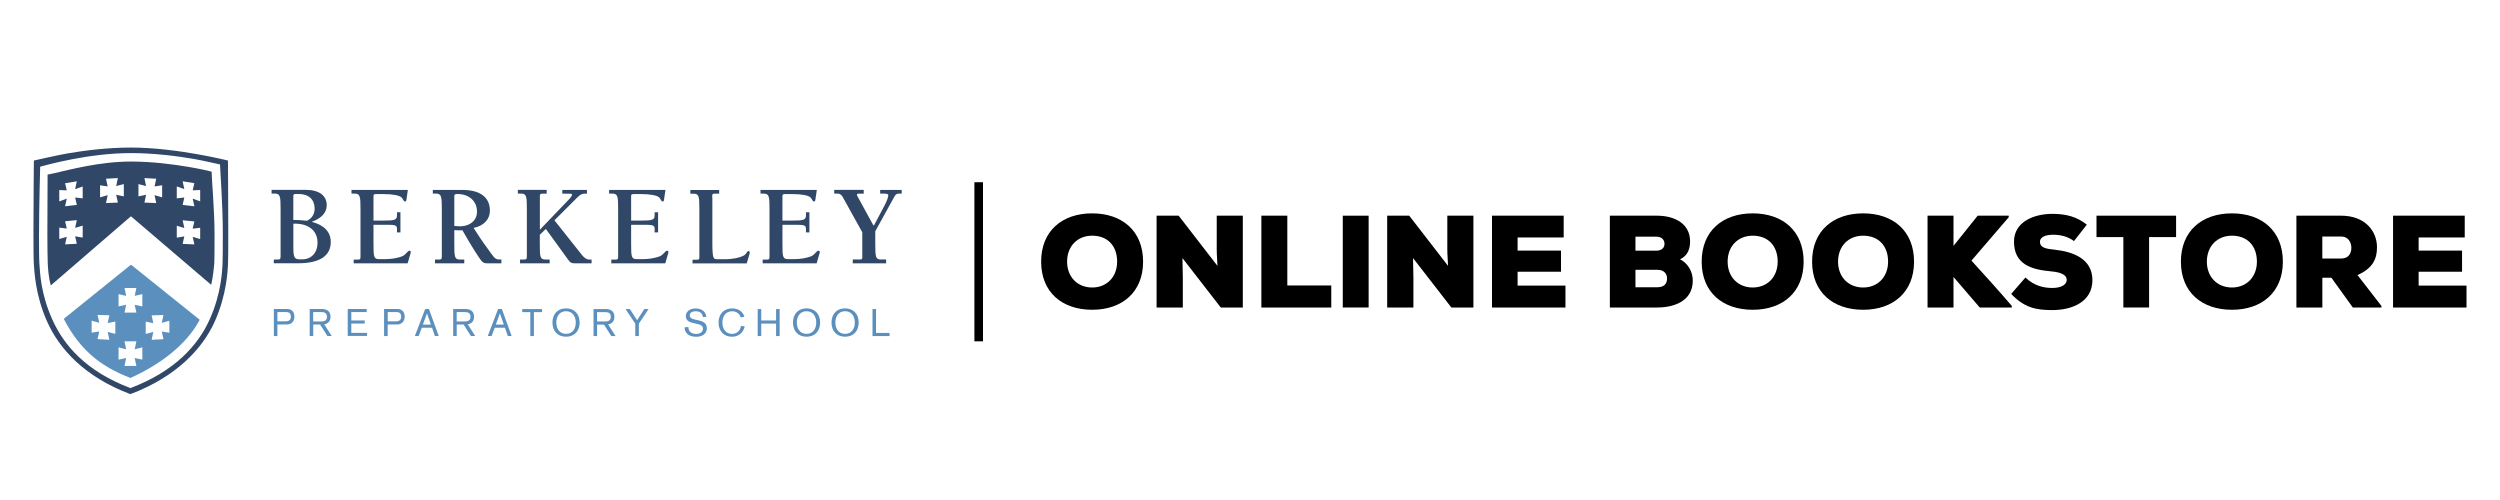 <?xml version="1.0" encoding="UTF-8"?><svg xmlns="http://www.w3.org/2000/svg" viewBox="0 0 550 110"><defs><style>.c{fill:#304767;}.d{fill:#5b90be;}</style></defs><g id="a"/><g id="b"><g><g><path d="M240.28,68.15c-6.61,0-11.23-3.84-11.23-10.59s4.62-10.62,11.23-10.62,11.2,3.89,11.2,10.62-4.62,10.59-11.2,10.59Zm0-16.3c-3.28,0-5.52,2.35-5.52,5.71s2.27,5.69,5.52,5.69,5.49-2.35,5.49-5.69c0-3.5-2.13-5.71-5.49-5.71Z"/><path d="M267.68,54.37v-6.92h5.74v20.2h-4.85l-8.43-10.87,.08,4.4v6.47h-5.77v-20.2h4.85l8.54,11.04c-.14-2.38-.17-3.33-.17-4.12Z"/><path d="M283.22,62.8h9.66v4.85h-15.38v-20.2h5.71v15.35Z"/><path d="M295.41,47.45h5.69v20.2h-5.69v-20.2Z"/><path d="M318.41,54.37v-6.92h5.74v20.2h-4.85l-8.43-10.87,.08,4.4v6.47h-5.77v-20.2h4.85l8.54,11.04c-.14-2.38-.17-3.33-.17-4.12Z"/><path d="M328.24,67.65v-20.2h15.77v4.79h-10.14v2.89h9.55v4.65h-9.55v3.05h10.53v4.82h-16.16Z"/><path d="M371.82,53.11c0,1.46-.42,3.14-2.21,3.92,1.88,1.01,2.8,2.86,2.8,4.71,0,4.51-4.12,5.91-7.82,5.91h-10.42v-20.2h10.34c4.03,0,7.31,1.82,7.31,5.66Zm-7.45,2.04c1.18,0,1.82-.62,1.82-1.51s-.64-1.57-1.77-1.57h-4.62v3.08h4.57Zm.25,8.04c1.48,0,2.13-.76,2.13-1.9s-.73-1.93-2.13-1.93h-4.82v3.84h4.82Z"/><path d="M385.6,68.15c-6.61,0-11.23-3.84-11.23-10.59s4.62-10.62,11.23-10.62,11.2,3.89,11.2,10.62-4.62,10.59-11.2,10.59Zm0-16.3c-3.28,0-5.52,2.35-5.52,5.71s2.27,5.69,5.52,5.69,5.49-2.35,5.49-5.69c0-3.5-2.13-5.71-5.49-5.71Z"/><path d="M409.89,68.15c-6.61,0-11.23-3.84-11.23-10.59s4.62-10.62,11.23-10.62,11.2,3.89,11.2,10.62-4.62,10.59-11.2,10.59Zm0-16.3c-3.28,0-5.52,2.35-5.52,5.71s2.27,5.69,5.52,5.69,5.49-2.35,5.49-5.69c0-3.5-2.13-5.71-5.49-5.71Z"/><path d="M433.72,57.34c2.86,3.14,6.11,6.72,8.88,9.97v.34h-7.06l-5.77-6.72v6.72h-5.71v-20.2h5.71v6.64l5.32-6.64h6.83v.34l-8.21,9.55Z"/><path d="M451.54,51.65c-1.37,0-2.75,.45-2.75,1.51,0,1.4,1.37,1.57,3.36,1.79,4.01,.45,8.18,2.02,8.18,6.69s-4.31,6.58-8.85,6.58c-3.67,0-6.19-.59-9.02-3.56l3.14-3.61c1.99,1.93,4.2,2.3,5.91,2.3,1.88,0,3.17-.67,3.17-1.79,0-1.01-1.12-1.65-3.36-1.85-4.43-.39-8.24-1.54-8.24-6.55,0-4.26,4.2-6.11,8.46-6.11,3.02,0,5.38,.64,7.56,2.38l-2.83,3.61c-1.37-1.04-2.97-1.4-4.73-1.4Z"/><path d="M461.23,52.16v-4.71h17.51v4.71h-5.94v15.49h-5.66v-15.49h-5.91Z"/><path d="M491.03,68.15c-6.61,0-11.23-3.84-11.23-10.59s4.62-10.62,11.23-10.62,11.2,3.89,11.2,10.62-4.62,10.59-11.2,10.59Zm0-16.3c-3.28,0-5.52,2.35-5.52,5.71s2.27,5.69,5.52,5.69,5.49-2.35,5.49-5.69c0-3.5-2.13-5.71-5.49-5.71Z"/><path d="M517.62,67.65l-4.71-6.55h-1.99v6.55h-5.71v-20.2h9.86c5.18,0,7.87,3.33,7.87,6.95,0,2.49-.87,4.62-4.29,6.11l5.27,6.81v.34h-6.3Zm-6.7-10.78h4.2c1.51,0,2.18-1.09,2.18-2.35s-.73-2.49-2.24-2.49h-4.15v4.85Z"/><path d="M526.47,67.65v-20.2h15.77v4.79h-10.14v2.89h9.55v4.65h-9.55v3.05h10.53v4.82h-16.16Z"/></g><rect x="214.37" y="40.09" width="1.89" height="35"/></g><g><path class="d" d="M37.26,73.2c-.68-.11-1.14-.18-1.67-.27,.12,.53,.22,1,.37,1.69-1.04,.07-1.56,.1-2.6,.14,.15-.71,.25-1.19,.37-1.74-.53,.14-.99,.26-1.67,.44v-2.7c.68,.14,1.14,.24,1.67,.34-.12-.54-.22-1.01-.37-1.72,1.04-.02,1.56-.04,2.6-.08-.15,.7-.26,1.18-.37,1.73,.53-.14,.99-.27,1.67-.46v2.64h0Zm-5.96-5.78c-.68-.15-1.14-.25-1.67-.37,.12,.55,.22,1.03,.37,1.73-1.04,0-1.56,0-2.61,0,.15-.71,.26-1.19,.37-1.74-.53,.12-.99,.22-1.68,.37v-2.7c.69,.16,1.15,.27,1.68,.39-.12-.55-.22-1.03-.37-1.74,1.04,0,1.57,0,2.61,0-.15,.71-.26,1.19-.37,1.74,.53-.13,.99-.23,1.68-.4v2.7h0Zm0,11.69c-.68-.13-1.14-.23-1.67-.34,.12,.55,.22,1.02,.37,1.73-1.04,.02-1.56,.02-2.61,0,.15-.71,.26-1.18,.37-1.73-.53,.12-.99,.22-1.68,.35v-2.7c.69,.17,1.15,.29,1.68,.42-.12-.55-.22-1.03-.37-1.74,1.04,.01,1.57,0,2.61,0-.15,.71-.25,1.19-.37,1.74,.53-.13,.99-.24,1.68-.42v2.7h0Zm-5.94-5.66c-.69-.17-1.15-.29-1.67-.44,.12,.55,.22,1.03,.37,1.74-1.04-.04-1.56-.07-2.6-.14,.15-.69,.25-1.16,.37-1.69-.53,.09-.99,.17-1.67,.27v-2.64c.68,.19,1.14,.32,1.67,.46-.12-.55-.22-1.02-.37-1.73,1.04,.04,1.56,.06,2.6,.08-.15,.7-.25,1.17-.37,1.72,.53-.1,.99-.2,1.68-.34v2.7h0Zm3.45-15.22l-14.79,11.92c3.58,6.84,8.02,10.44,14.68,13,6.17-2.78,12.22-7.08,15.24-12.8l-15.12-12.12h0Zm163.14,9.76h.78v5.26h2.97v.68h-3.75v-5.94h0Zm-6.03,5.46c1.47,0,2.14-1.18,2.14-2.49s-.67-2.49-2.14-2.49-2.14,1.18-2.14,2.49,.67,2.49,2.14,2.49h0Zm0-5.61c1.85,0,2.99,1.27,2.99,3.12s-1.13,3.12-2.99,3.12-2.99-1.27-2.99-3.12,1.13-3.12,2.99-3.12h0Zm-8.48,5.61c1.47,0,2.13-1.18,2.13-2.49s-.67-2.49-2.13-2.49-2.14,1.18-2.14,2.49,.67,2.49,2.14,2.49h0Zm0-5.61c1.85,0,2.99,1.27,2.99,3.12s-1.13,3.12-2.99,3.12-2.99-1.27-2.99-3.12,1.14-3.12,2.99-3.12h0Zm-10.75,.15h.78v2.52h3.27v-2.52h.78v5.94h-.78v-2.74h-3.27v2.74h-.78v-5.94h0Zm-3.74,1.84c-.2-.81-.99-1.35-1.88-1.35-1.47,0-2.14,1.18-2.14,2.49s.67,2.49,2.14,2.49c1.03,0,1.8-.71,1.94-1.76l.83,.1c-.27,1.4-1.47,2.29-2.77,2.29-1.85,0-2.99-1.27-2.99-3.12s1.13-3.12,2.99-3.12c1.28,0,2.34,.62,2.7,1.84l-.82,.15h0Zm-8.34-.09c-.04-.88-.71-1.26-1.54-1.26-.56,0-1.33,.19-1.33,.89,0,1.57,3.77,.39,3.77,2.87,0,1.26-1.16,1.85-2.29,1.85-1.41,0-2.53-.56-2.63-2.08l.85-.07c.04,1.08,.72,1.52,1.74,1.52,.75,0,1.47-.34,1.47-1.18,0-1.64-3.77-.53-3.77-2.73,0-1.15,1.1-1.69,2.13-1.69,1.23,0,2.23,.56,2.4,1.85l-.81,.04h0Zm-14.85,1.46l-2.14-3.21h.95l1.59,2.46,1.59-2.46h.94l-2.14,3.21v2.74h-.79v-2.74h0Zm-8.41-.47h1.78c.73,0,1.25-.23,1.25-1.03s-.52-1.03-1.25-1.03h-1.78v2.05h0Zm-.78-2.74h2.69c.94,0,1.91,.36,1.91,1.71,0,.76-.34,1.49-1.38,1.66l1.64,2.57h-.95l-1.6-2.52h-1.52v2.52h-.78v-5.94h0Zm-6.04,5.46c1.47,0,2.14-1.18,2.14-2.49s-.67-2.49-2.14-2.49-2.14,1.18-2.14,2.49,.67,2.49,2.14,2.49h0Zm0-5.61c1.85,0,2.99,1.27,2.99,3.12s-1.13,3.12-2.99,3.12-2.99-1.27-2.99-3.12,1.13-3.12,2.99-3.12h0Zm-7.85,.83h-1.79v-.68h4.36v.68h-1.79v5.26h-.79v-5.26h0Zm-6.69,.29h-.02l-.9,2.46h1.77l-.85-2.46h0Zm-.42-.98h.84l2.15,5.94h-.84l-.63-1.82h-2.25l-.69,1.82h-.84l2.27-5.94h0Zm-9.1,2.74h1.78c.74,0,1.26-.23,1.26-1.03s-.52-1.03-1.26-1.03h-1.78v2.05h0Zm-.78-2.74h2.69c.94,0,1.91,.36,1.91,1.71,0,.76-.34,1.49-1.38,1.66l1.64,2.57h-.95l-1.6-2.52h-1.52v2.52h-.78v-5.94h0Zm-5.74,.98h-.02l-.9,2.46h1.77l-.85-2.46h0Zm-.42-.98h.84l2.15,5.94h-.84l-.63-1.82h-2.25l-.69,1.82h-.84l2.27-5.94h0Zm-8.23,2.72h1.82c.68,0,1.14-.3,1.14-1.02,0-.66-.3-1.02-1.03-1.02h-1.93v2.04h0Zm-.79-2.72h2.97c.72,0,1.55,.42,1.55,1.71,0,1.16-.85,1.7-1.62,1.7h-2.12v2.54h-.79v-5.94h0Zm-8,0h4.17v.68h-3.39v1.84h2.95v.68h-2.95v2.05h3.47v.68h-4.26v-5.94h0Zm-7.61,2.74h1.78c.74,0,1.25-.23,1.25-1.03s-.52-1.03-1.25-1.03h-1.78v2.05h0Zm-.78-2.74h2.69c.93,0,1.91,.36,1.91,1.71,0,.76-.34,1.49-1.38,1.66l1.64,2.57h-.95l-1.6-2.52h-1.52v2.52h-.78v-5.94h0Zm-7.09,2.72h1.82c.68,0,1.14-.3,1.14-1.02,0-.66-.3-1.02-1.03-1.02h-1.93v2.04h0Zm-.78-2.72h2.97c.72,0,1.55,.42,1.55,1.71,0,1.16-.85,1.7-1.62,1.7h-2.12v2.54h-.78v-5.94h0Z"/><path class="c" d="M8.58,51.26c0,3.24,.02,5.95,.09,6.79h0c.14,1.8,.23,6.46,2.85,12.27h0c2.57,5.7,7.4,11.35,17.17,15.06h0c9.77-3.7,14.88-9.41,17.45-15.13h0c2.59-5.75,2.75-10.9,2.82-12.2h0c.04-.84,.06-3.56,.06-6.79h0c0-6.15-.61-14.28-.62-15.08,0,0-3.79-.87-5.68-1.2h0c-3.79-.65-8.84-1.3-13.9-1.3h0c-9.49,0-18.84,2.7-19.98,2.99,0,0-.25,8.46-.25,14.6h0Zm20.1,35.43v.02c-10.06-3.78-15.6-9.92-18.28-15.89h0c-2.68-5.94-2.84-11.31-2.95-12.68h0c-.07-.95-.09-3.63-.09-6.88h0c0-6.48,.09-15.94,.09-15.94,0,0,5.32-1.21,7.24-1.54h0c3.83-.66,8.94-1.32,14.11-1.32h0c10.03,0,21.35,2.86,21.35,2.86,0,0,.07,9.45,.07,15.93h0c0,3.25-.01,5.94-.06,6.86h0c-.07,1.3-.24,6.66-2.92,12.63h0c-2.69,6-8.5,12.18-18.56,15.97h0l-.09-.08,.09,.06h0Zm15.36-42.39c-.67-.25-1.13-.42-1.65-.61,.12,.54,.22,1,.37,1.69-1.03-.13-1.55-.19-2.58-.3,.15-.67,.25-1.12,.37-1.63-.53,.05-.98,.11-1.66,.19v-2.62c.68,.23,1.14,.39,1.66,.58-.12-.54-.22-1.02-.37-1.72,1.03,.15,1.55,.23,2.58,.42-.15,.64-.25,1.07-.37,1.57,.52-.03,.98-.05,1.65-.07v2.5h0Zm0,8.29c-.67-.2-1.13-.33-1.65-.48,.11,.53,.22,.98,.37,1.66-1.03-.06-1.55-.08-2.58-.12,.15-.68,.25-1.13,.37-1.65-.53,.09-.98,.17-1.66,.29v-2.62c.68,.2,1.14,.33,1.66,.49-.12-.54-.22-1-.37-1.7,1.03,.09,1.55,.14,2.58,.25-.15,.65-.25,1.09-.37,1.6,.52-.07,.98-.13,1.65-.2v2.5h0Zm-8.37-9.17c-.68-.2-1.14-.34-1.67-.49,.12,.55,.22,1.03,.37,1.74-1.04-.05-1.56-.07-2.6-.1,.15-.71,.25-1.18,.37-1.72-.53,.1-.99,.2-1.68,.35v-2.7c.69,.17,1.15,.29,1.68,.43-.12-.55-.22-1.03-.37-1.75,1.04,.04,1.56,.07,2.6,.14-.15,.69-.25,1.16-.37,1.7,.53-.09,.99-.16,1.67-.26v2.66h0Zm-8.43-.22c-.68-.15-1.15-.24-1.68-.35,.12,.54,.22,1.02,.37,1.72-1.04,.03-1.56,.05-2.61,.1,.15-.71,.25-1.19,.37-1.74-.53,.15-.99,.28-1.67,.49v-2.66c.68,.1,1.14,.17,1.67,.26-.12-.54-.22-1-.37-1.7,1.04-.07,1.56-.1,2.61-.14-.15,.71-.26,1.19-.37,1.75,.53-.14,.99-.26,1.68-.43v2.7h0Zm-9.04,.44c-.68-.09-1.14-.14-1.67-.19,.12,.51,.22,.96,.37,1.63-1.03,.11-1.55,.17-2.58,.3,.15-.68,.25-1.15,.37-1.68-.52,.19-.98,.36-1.65,.61v-2.5c.67,.02,1.13,.04,1.65,.07-.12-.5-.22-.93-.37-1.57,1.03-.19,1.55-.27,2.58-.42-.15,.7-.25,1.18-.37,1.72,.53-.19,.98-.35,1.66-.58v2.62h0Zm0,8.63c-.68-.12-1.14-.2-1.67-.29,.12,.52,.22,.97,.37,1.65-1.03,.04-1.55,.07-2.58,.13,.15-.67,.25-1.13,.37-1.66-.52,.15-.98,.28-1.65,.48v-2.5c.67,.08,1.13,.13,1.65,.2-.12-.51-.22-.95-.37-1.6,1.03-.11,1.55-.16,2.58-.25-.15,.69-.25,1.16-.37,1.7,.53-.16,.98-.29,1.66-.49v2.62h0Zm28.36-14.51c-.78-.19-2.19-.54-4.88-1.01-3.51-.6-8.18-1.21-12.86-1.21-7.01,0-13.71,1.86-16.77,2.54-.55,.12-1.31,.26-1.58,.33-.02,1.65-.05,7.83-.05,13.08,0,3,.05,5.54,.08,6.28,.03,.96,.15,3.17,.68,5.02l17.63-15.21,17.65,15.08c.4-1.68,.64-4,.69-4.87,.04-.76,.05-3.29,.05-6.3,0-5.25-.63-12.08-.64-13.73h0Zm143.46,4.03v.82h-1.12c-.25,0-.38,.08-.38,.2,0,.08,.03,.2,.13,.38l3.41,6.24c.08,.13,.1,.18,.13,.18,.05,0,.13-.08,.2-.23l2.17-4.1c.64-1.2,.87-2.04,.87-2.32,0-.25-.31-.36-.92-.36h-.87v-.82h4.74v.82h-.59c-.69,0-.84,.31-1.2,.97l-4.03,7.31v2.9c0,2.75,.1,3.31,1.22,3.31h1.17v.84h-7.34v-.84h1.53c.51,0,.56-.13,.56-.51v-5.48l-4.31-7.77c-.28-.48-.64-.74-1.12-.74h-.74v-.82h6.47Zm-10.32,0l-.31,2.11c-.05,.31-.1,.43-.31,.43-.36,0-.43-.64-.87-.97-.51-.38-1.84-.66-3.9-.66h-1.58c-.56,0-.59,.13-.59,.56v5.27h2.14c2.37,0,3.03-.1,3.03-1.12v-.71h.76v4.43h-.76v-.84c0-.79-.56-.84-2.37-.84h-2.8v4.25c0,2.7,.05,3.31,1.2,3.31h1.4c1.48,0,2.8-.28,3.67-.61,.89-.36,1.2-1.25,1.68-1.25,.13,0,.26,.13,.26,.26,0,.05,0,.15-.05,.33l-.64,2.19h-11.87v-.81h.94c.51,0,.56-.18,.56-.66v-10.52c0-2.65-.08-3.34-1.22-3.34h-.76v-.82h12.38Zm-21.48,0v.82h-.97c-.48,0-.56,.13-.56,.48,0,.15,.03,.33,.03,.59v10.04c0,1.5,.1,2.39,.18,2.67,.2,.64,.36,.64,1.02,.64h1.43c1.93,0,3.41-.36,4.15-.74,.84-.43,.81-1.07,1.17-1.07,.15,0,.28,.15,.28,.33,0,.02,0,.18-.08,.41l-.59,1.99h-11.92v-.81h.94c.51,0,.56-.13,.56-.53v-10.65c0-2.75-.1-3.34-1.22-3.34h-.76v-.82h6.34Zm-11.82,0l-.31,2.11c-.05,.31-.1,.43-.3,.43-.36,0-.43-.64-.87-.97-.51-.38-1.84-.66-3.9-.66h-1.58c-.56,0-.59,.13-.59,.56v5.27h2.14c2.37,0,3.03-.1,3.03-1.12v-.71h.76v4.43h-.76v-.84c0-.79-.56-.84-2.37-.84h-2.8v4.25c0,2.7,.05,3.31,1.2,3.31h1.4c1.48,0,2.8-.28,3.67-.61,.89-.36,1.2-1.25,1.68-1.25,.13,0,.25,.13,.25,.26,0,.05,0,.15-.05,.33l-.64,2.19h-11.87v-.81h.94c.51,0,.56-.18,.56-.66v-10.52c0-2.65-.08-3.34-1.22-3.34h-.76v-.82h12.38Zm-26.13,0v.82h-.97c-.48,0-.53,.15-.53,.64v7.29l6.24-6.5c.56-.58,.84-.97,.84-1.25,0-.18-.31-.18-.92-.18h-1.22v-.82h5.42v.82h-.53c-.81,0-1.3,.53-2.06,1.3l-4.56,4.56,6.06,7.64c.53,.66,1.1,.99,1.5,.99h.61v.84h-3.52c-.94,0-1.17-.15-1.68-.87l-4.86-6.7-1.33,1.27v2.14c0,2.65,.05,3.31,1.2,3.31h.97v.84h-6.52v-.84h.94c.53,0,.56-.18,.56-.87v-10.29c0-2.62-.08-3.34-1.22-3.34h-.76v-.82h6.34Zm-19.18,8c2.42,0,3.85-1.38,3.85-3.21,0-2.29-1.68-3.9-4.33-3.9-.46,0-.66,.1-.66,.43v6.6c.46,.05,.84,.08,1.15,.08h0Zm.71-8c3.95,0,5.98,1.71,5.98,4.56,0,1.86-1.3,3.34-3.59,3.79,.84,1.35,1.91,2.96,3.24,4.76,1.09,1.5,1.4,2.19,2.37,2.19h.51v.84h-3.13c-.59,0-.89-.05-1.45-.79-.49-.66-1.91-2.8-4-6.49-.18,0-.36,.03-.61,.03-.3,0-.71-.03-1.17-.05v3.16c0,2.62,.05,3.31,1.2,3.31h.99v.84h-6.44v-.84h.94c.54,0,.56-.18,.56-.87v-10.29c0-2.62-.08-3.34-1.22-3.34h-.76v-.82h6.6Zm-12.07,0l-.31,2.11c-.05,.31-.1,.43-.31,.43-.36,0-.43-.64-.87-.97-.51-.38-1.84-.66-3.9-.66h-1.58c-.56,0-.59,.13-.59,.56v5.27h2.14c2.37,0,3.03-.1,3.03-1.12v-.71h.76v4.43h-.76v-.84c0-.79-.56-.84-2.37-.84h-2.8v4.25c0,2.7,.05,3.31,1.2,3.31h1.4c1.48,0,2.8-.28,3.67-.61,.89-.36,1.2-1.25,1.68-1.25,.13,0,.25,.13,.25,.26,0,.05,0,.15-.05,.33l-.64,2.19h-11.87v-.81h.94c.51,0,.56-.18,.56-.66v-10.52c0-2.65-.08-3.34-1.22-3.34h-.76v-.82h12.38Zm-25.2,11.92c0,2.5,.03,3.34,1.3,3.34h.69c1.99,0,3.34-1.48,3.34-3.62,0-2.6-1.83-4.23-5.04-4.23h-.28v4.51h0Zm3.03-5.15c1.07-.54,1.66-1.45,1.66-2.67,0-1.94-1.25-3.21-3.49-3.21h-.74c-.31,0-.46,.13-.46,.41v5.3c.94,0,1.96,.05,3.03,.18h0Zm-7.33,8.53h.94c.54,0,.56-.18,.56-.87v-10.29c0-2.62-.08-3.34-1.22-3.34h-.76v-.82h7.54c2.96,0,4.59,1.3,4.59,3.36,0,1.63-1.1,2.88-3.31,3.67,2.78,.71,4.2,2.27,4.2,4.43,0,3.06-2.42,4.69-7.21,4.69h-5.32v-.84h0Z"/></g></g></svg>